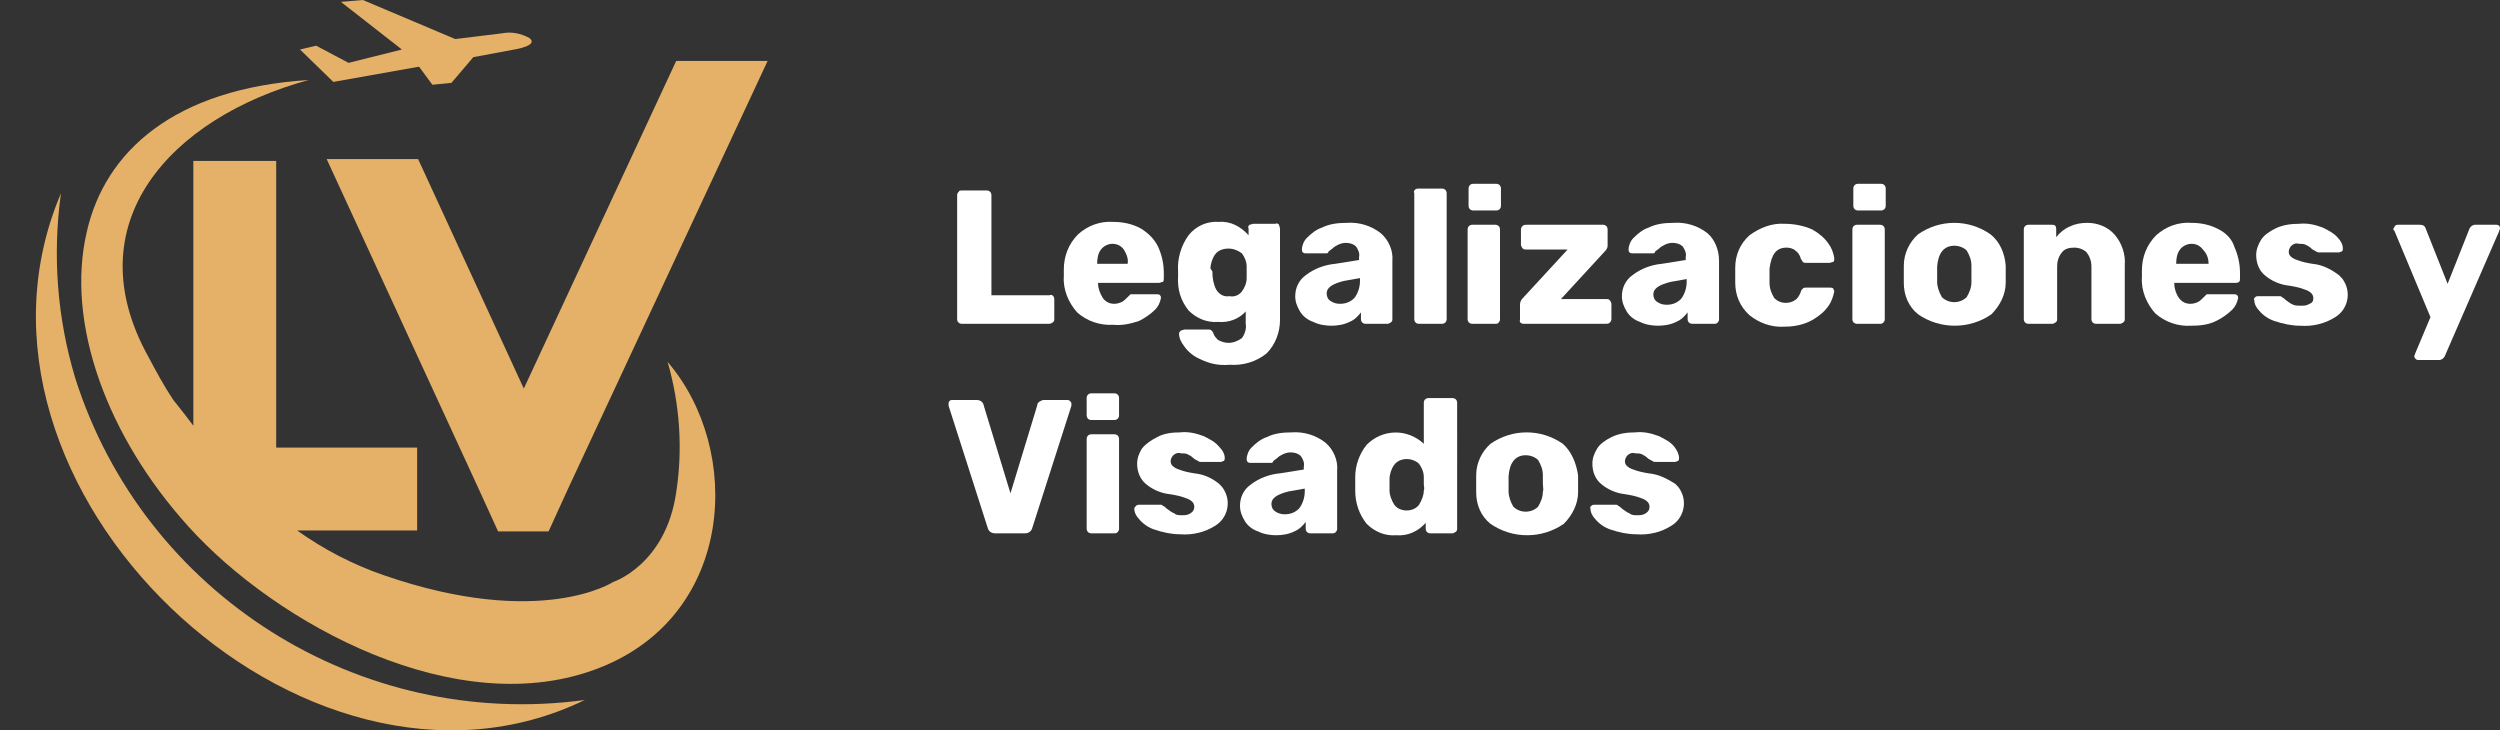<svg xmlns="http://www.w3.org/2000/svg" xmlns:xlink="http://www.w3.org/1999/xlink" id="Grupo_42" x="0px" y="0px" viewBox="0 0 262.5 76.7" style="enable-background:new 0 0 262.5 76.7;" xml:space="preserve"><rect x="0" y="0" width="262.5" height="76.7" fill="#333333" stroke="none"/><style type="text/css">	.st0{clip-path:url(#SVGID_00000122686940576514758580000012360840155080091553_);}	.st1{fill:#FFFFFF;}	.st2{fill:#E5B168;}</style><g>	<defs>		<rect id="SVGID_1_" width="262.5" height="76.7"></rect>	</defs>	<clipPath id="SVGID_00000114781198521688612210000005468098912750787258_">		<use xlink:href="#SVGID_1_" style="overflow:visible;"></use>	</clipPath>	<g id="Grupo_41" style="clip-path:url(#SVGID_00000114781198521688612210000005468098912750787258_);">		<path id="Trazado_10" class="st1" d="M101,34h9.2c0.1,0,0.3-0.1,0.4-0.2c0.1-0.1,0.1-0.2,0.1-0.3v-2c0-0.1,0-0.3-0.1-0.4   c-0.1-0.1-0.2-0.2-0.4-0.1h-6.1V20.5c0-0.3-0.2-0.5-0.5-0.5c0,0,0,0,0,0H101c-0.1,0-0.3,0-0.3,0.1c-0.1,0.1-0.2,0.2-0.2,0.4v13   C100.5,33.8,100.7,34,101,34"></path>		<path id="Trazado_11" class="st1" d="M119.6,33.7c0.6-0.3,1.2-0.7,1.7-1.2c0.3-0.3,0.5-0.7,0.6-1.2c0-0.1,0-0.2-0.1-0.3   c-0.1-0.1-0.2-0.1-0.3-0.1h-2.5c-0.1,0-0.2,0-0.3,0c-0.1,0.1-0.2,0.2-0.3,0.3c-0.2,0.2-0.4,0.4-0.6,0.5c-0.2,0.1-0.5,0.2-0.8,0.2   c-0.5,0-0.9-0.2-1.2-0.6c-0.3-0.5-0.5-1-0.5-1.5v-0.1h6.4c0.1,0,0.3-0.1,0.4-0.1c0.1-0.1,0.1-0.2,0.1-0.4v-0.5   c0-1-0.2-1.9-0.6-2.8c-0.4-0.8-1-1.4-1.8-1.9c-0.9-0.5-1.9-0.7-2.9-0.7c-1.4-0.1-2.7,0.4-3.7,1.3c-1,1-1.5,2.3-1.5,3.7v0.7   c-0.1,1.4,0.5,2.8,1.4,3.8c1,0.9,2.4,1.4,3.8,1.3C117.8,34.2,118.7,34,119.6,33.7 M115.2,27.7c0-0.6,0.1-1.1,0.4-1.5   c0.3-0.4,0.8-0.6,1.2-0.6c0.5,0,0.9,0.2,1.2,0.6c0.3,0.5,0.5,1,0.4,1.5v0L115.2,27.7L115.2,27.7z"></path>		<path id="Trazado_12" class="st1" d="M124.8,32.6c0.8,0.8,1.9,1.3,3.1,1.2c1.1,0.1,2.2-0.3,2.9-1.1V34c0.1,0.5-0.1,1.1-0.4,1.5   c-0.4,0.3-0.9,0.5-1.4,0.5c-0.4,0-0.7-0.1-1.1-0.3c-0.2-0.2-0.4-0.4-0.5-0.7c0-0.1-0.1-0.2-0.2-0.3c-0.1-0.1-0.2-0.1-0.3-0.1h-2.5   c-0.1,0-0.3,0.1-0.4,0.1c-0.1,0.1-0.2,0.2-0.2,0.3c0,0.5,0.2,0.9,0.5,1.3c0.4,0.6,1,1.1,1.7,1.4c1,0.5,2,0.7,3.1,0.6   c1.4,0.1,2.8-0.3,3.9-1.2c0.9-0.9,1.4-2.2,1.4-3.5v-9.6c0-0.1-0.1-0.3-0.1-0.4c-0.1-0.1-0.2-0.2-0.4-0.1h-2.3   c-0.1,0-0.3,0.1-0.4,0.1c-0.1,0.1-0.2,0.2-0.1,0.4v0.7c-0.8-0.9-1.9-1.5-3.1-1.4c-1.2-0.1-2.4,0.4-3.2,1.4   c-0.8,1.1-1.2,2.5-1.1,3.8l0,0.5C123.6,30.4,124,31.6,124.8,32.6 M127.1,28.2c0-0.5,0.2-1.1,0.5-1.5c0.3-0.4,0.8-0.6,1.4-0.6   c0.5,0,1,0.2,1.4,0.5c0.3,0.4,0.5,0.9,0.5,1.4c0,0.2,0,0.4,0,0.6c0,0.2,0,0.4,0,0.6c0,0.5-0.2,1-0.5,1.4c-0.3,0.4-0.8,0.6-1.3,0.5   c-0.6,0.1-1.1-0.2-1.4-0.7c-0.3-0.6-0.4-1.2-0.4-1.9L127.1,28.2z"></path>		<path id="Trazado_13" class="st1" d="M142.9,32.8v0.7c0,0.3,0.2,0.5,0.5,0.5h2.3c0.1,0,0.3-0.1,0.4-0.2c0.1-0.1,0.1-0.2,0.1-0.3   v-6.1c0.1-1.1-0.4-2.2-1.2-2.9c-1-0.8-2.3-1.2-3.6-1.1c-0.9,0-1.8,0.1-2.6,0.5c-0.6,0.2-1.1,0.6-1.6,1.1c-0.3,0.3-0.5,0.8-0.5,1.2   c0,0.1,0,0.2,0.1,0.3c0.1,0.1,0.2,0.1,0.3,0.1h2.2c0.1,0,0.2-0.1,0.2-0.2c0.1-0.1,0.3-0.2,0.4-0.3c0.2-0.2,0.4-0.3,0.6-0.4   c0.2-0.1,0.5-0.2,0.8-0.2c0.4,0,0.8,0.1,1.1,0.4c0.2,0.3,0.4,0.7,0.3,1.1v0.3l-2.5,0.4c-1.1,0.1-2.2,0.5-3.1,1.2   c-0.7,0.5-1.1,1.3-1.1,2.2c0,0.6,0.2,1.1,0.5,1.6c0.3,0.5,0.8,0.9,1.4,1.1c0.6,0.3,1.3,0.4,1.9,0.4c0.6,0,1.3-0.1,1.9-0.4   C142.2,33.6,142.6,33.2,142.9,32.8 M140.7,31.9c-0.4,0-0.7-0.1-1-0.3c-0.3-0.2-0.4-0.5-0.4-0.8c0-0.6,0.6-1,1.8-1.3l1.7-0.3v0.3   c0,0.6-0.2,1.3-0.6,1.8C141.8,31.7,141.3,31.9,140.7,31.9"></path>		<path id="Trazado_14" class="st1" d="M149,34h2.4c0.3,0,0.5-0.2,0.5-0.5c0,0,0,0,0,0V20.3c0-0.3-0.2-0.5-0.5-0.5c0,0,0,0,0,0H149   c-0.1,0-0.3,0-0.4,0.1c-0.1,0.1-0.2,0.2-0.1,0.4v13.2C148.5,33.8,148.7,34,149,34"></path>		<path id="Trazado_15" class="st1" d="M154.7,22.1h2.4c0.3,0,0.5-0.2,0.5-0.5c0,0,0,0,0,0v-1.8c0-0.3-0.2-0.5-0.5-0.5c0,0,0,0,0,0   h-2.4c-0.3,0-0.5,0.2-0.5,0.5c0,0,0,0,0,0v1.8C154.2,21.9,154.4,22.1,154.7,22.1C154.6,22.1,154.7,22.1,154.7,22.1"></path>		<path id="Trazado_16" class="st1" d="M157.4,33.8c0.1-0.1,0.1-0.2,0.1-0.3v-9.4c0-0.3-0.2-0.5-0.5-0.5c0,0,0,0,0,0h-2.4   c-0.3,0-0.5,0.2-0.5,0.5c0,0,0,0,0,0v9.4c0,0.3,0.2,0.5,0.5,0.5c0,0,0,0,0,0h2.4C157.2,34,157.3,34,157.4,33.8"></path>		<path id="Trazado_17" class="st1" d="M160,34h8.6c0.1,0,0.3,0,0.4-0.1c0.1-0.1,0.2-0.2,0.2-0.4v-1.6c0-0.1-0.1-0.3-0.2-0.4   c-0.1-0.1-0.2-0.1-0.4-0.1h-4.7l4.6-5c0.2-0.2,0.3-0.4,0.3-0.6v-1.7c0-0.3-0.2-0.5-0.5-0.5c0,0,0,0,0,0h-8c-0.1,0-0.3,0-0.4,0.1   c-0.1,0.1-0.2,0.2-0.2,0.4v1.6c0,0.1,0.1,0.3,0.2,0.4c0.1,0.1,0.2,0.1,0.4,0.1h4.3l-4.7,5.1c-0.2,0.2-0.3,0.4-0.3,0.7v1.6   C159.5,33.8,159.7,34,160,34"></path>		<path id="Trazado_18" class="st1" d="M175.7,23.4c-0.9,0-1.8,0.1-2.6,0.5c-0.6,0.2-1.1,0.6-1.6,1.1c-0.3,0.3-0.5,0.8-0.5,1.2   c0,0.1,0,0.2,0.1,0.3c0.1,0.1,0.2,0.1,0.3,0.1h2.2c0.1,0,0.2-0.1,0.2-0.2c0.1-0.1,0.3-0.2,0.4-0.3c0.2-0.2,0.4-0.3,0.6-0.4   c0.2-0.1,0.5-0.2,0.8-0.2c0.4,0,0.8,0.1,1.1,0.4c0.2,0.3,0.4,0.7,0.3,1.1v0.3l-2.5,0.4c-1.1,0.1-2.2,0.5-3.1,1.2   c-0.7,0.5-1.1,1.3-1.1,2.2c0,0.6,0.2,1.1,0.5,1.6c0.3,0.5,0.8,0.9,1.4,1.1c0.6,0.3,1.3,0.4,1.9,0.4c0.6,0,1.3-0.1,1.9-0.4   c0.5-0.2,0.9-0.6,1.2-1v0.7c0,0.3,0.2,0.5,0.5,0.5h2.3c0.1,0,0.3,0,0.4-0.2c0.1-0.1,0.1-0.2,0.1-0.3v-6.1c0-1.1-0.4-2.2-1.2-2.9   C178.3,23.7,177,23.3,175.7,23.4 M177.1,29.6c0,0.6-0.2,1.3-0.6,1.8c-0.4,0.4-0.9,0.6-1.5,0.6c-0.4,0-0.7-0.1-1-0.3   c-0.3-0.2-0.4-0.5-0.4-0.8c0-0.6,0.6-1,1.8-1.3l1.7-0.3V29.6z"></path>		<path id="Trazado_19" class="st1" d="M187.6,26c0.3,0,0.7,0.1,0.9,0.3c0.3,0.2,0.5,0.5,0.6,0.9c0.1,0.1,0.1,0.2,0.2,0.3   c0.1,0.1,0.2,0.1,0.3,0.1h2.5c0.1,0,0.3-0.1,0.4-0.1c0.1-0.1,0.1-0.2,0.1-0.4c-0.1-0.6-0.3-1.1-0.6-1.5c-0.4-0.6-1-1.1-1.7-1.5   c-0.9-0.4-1.9-0.6-2.9-0.6c-1.3-0.1-2.6,0.4-3.7,1.2c-1,0.9-1.5,2.1-1.5,3.4l0,0.8l0,0.8c0,1.3,0.5,2.5,1.5,3.4   c1,0.8,2.3,1.3,3.7,1.2c1,0,2-0.2,2.9-0.7c0.7-0.4,1.3-0.9,1.7-1.5c0.3-0.4,0.5-1,0.6-1.5c0-0.1-0.1-0.2-0.1-0.3   c-0.1-0.1-0.2-0.1-0.4-0.1h-2.5c-0.1,0-0.2,0-0.3,0.1c-0.1,0.1-0.2,0.2-0.2,0.3c-0.1,0.3-0.3,0.7-0.6,0.9c-0.3,0.2-0.6,0.3-1,0.3   c-0.5,0-0.9-0.2-1.2-0.5c-0.3-0.5-0.5-1-0.5-1.6l0-0.7l0-0.8C186,26.7,186.5,26,187.6,26"></path>		<path id="Trazado_20" class="st1" d="M197.5,19.3h-2.4c-0.3,0-0.5,0.2-0.5,0.5c0,0,0,0,0,0v1.8c0,0.3,0.2,0.5,0.5,0.5c0,0,0,0,0,0   h2.4c0.3,0,0.5-0.2,0.5-0.5c0,0,0,0,0,0v-1.8C198,19.5,197.8,19.3,197.5,19.3C197.5,19.3,197.5,19.3,197.5,19.3"></path>		<path id="Trazado_21" class="st1" d="M197.4,23.6h-2.4c-0.3,0-0.5,0.2-0.5,0.5c0,0,0,0,0,0v9.4c0,0.3,0.2,0.5,0.5,0.5c0,0,0,0,0,0   h2.4c0.1,0,0.3,0,0.4-0.2c0.1-0.1,0.1-0.2,0.1-0.3v-9.4C197.9,23.8,197.7,23.6,197.4,23.6C197.5,23.6,197.5,23.6,197.4,23.6"></path>		<path id="Trazado_22" class="st1" d="M209,24.6c-2.3-1.6-5.3-1.6-7.6,0c-0.9,0.8-1.5,2-1.5,3.3c0,0.2,0,0.5,0,0.9s0,0.7,0,0.9   c0,1.3,0.5,2.5,1.5,3.3c2.3,1.6,5.4,1.6,7.7,0c0.9-0.9,1.5-2.1,1.5-3.3c0-0.2,0-0.5,0-0.9s0-0.7,0-0.9   C210.5,26.6,210,25.4,209,24.6 M207,29.6c0,0.6-0.2,1.1-0.5,1.6c-0.7,0.7-1.9,0.7-2.6,0c-0.3-0.5-0.5-1.1-0.5-1.6l0-0.8l0-0.8   c0.1-1.4,0.7-2.2,1.8-2.2c0.5,0,1,0.2,1.3,0.5c0.3,0.5,0.5,1,0.5,1.6c0,0.1,0,0.4,0,0.8S207,29.5,207,29.6"></path>		<path id="Trazado_23" class="st1" d="M219.2,23.4c-0.7,0-1.3,0.1-1.9,0.4c-0.5,0.2-1,0.6-1.4,1.1v-0.8c0-0.1,0-0.3-0.1-0.4   c-0.1-0.1-0.2-0.1-0.4-0.1H213c-0.3,0-0.5,0.2-0.5,0.5c0,0,0,0,0,0v9.4c0,0.3,0.2,0.5,0.5,0.5c0,0,0,0,0,0h2.5   c0.1,0,0.3-0.1,0.4-0.2c0.1-0.1,0.1-0.2,0.1-0.3V28c0-0.5,0.1-1,0.5-1.5c0.3-0.4,0.8-0.5,1.3-0.5c0.5,0,1,0.2,1.3,0.5   c0.3,0.4,0.5,0.9,0.5,1.5v5.5c0,0.3,0.2,0.5,0.5,0.5h2.5c0.1,0,0.3-0.1,0.4-0.2c0.1-0.1,0.1-0.2,0.1-0.3v-5.6   c0.1-1.2-0.3-2.4-1.1-3.3C221.3,23.8,220.2,23.4,219.2,23.4"></path>		<path id="Trazado_24" class="st1" d="M233,24.1c-0.9-0.5-1.9-0.7-2.9-0.7c-1.4-0.1-2.7,0.4-3.7,1.3c-1,1-1.5,2.3-1.5,3.7v0.7   c-0.1,1.4,0.5,2.8,1.4,3.8c1,0.9,2.4,1.4,3.8,1.3c0.9,0,1.8-0.1,2.6-0.5c0.6-0.3,1.2-0.7,1.7-1.2c0.3-0.3,0.5-0.7,0.6-1.2   c0-0.1,0-0.2-0.1-0.3c-0.1-0.1-0.2-0.1-0.3-0.1h-2.5c-0.1,0-0.2,0-0.4,0c-0.1,0.1-0.2,0.2-0.3,0.3c-0.2,0.2-0.4,0.4-0.6,0.5   c-0.2,0.1-0.5,0.2-0.8,0.2c-0.5,0-0.9-0.2-1.2-0.6c-0.3-0.4-0.5-1-0.5-1.5v-0.1h6.4c0.1,0,0.3,0,0.4-0.1c0.1-0.1,0.1-0.2,0.1-0.4   v-0.5c0-1-0.2-1.9-0.6-2.8C234.4,25.2,233.8,24.5,233,24.1 M231.9,27.7h-3.4v0c0-0.6,0.1-1.1,0.4-1.5c0.3-0.4,0.8-0.6,1.2-0.6   c0.5,0,0.9,0.2,1.2,0.6C231.7,26.6,231.9,27.1,231.9,27.7L231.9,27.7z"></path>		<path id="Trazado_25" class="st1" d="M242.8,27.7c-0.6-0.1-1.1-0.2-1.6-0.4c-0.3-0.1-0.5-0.2-0.7-0.4c-0.3-0.3-0.2-0.8,0.1-1.1   c0,0,0,0,0,0c0.2-0.2,0.5-0.3,0.8-0.2c0.3,0,0.5,0,0.7,0.1c0.2,0.1,0.4,0.2,0.6,0.4c0.1,0.1,0.3,0.2,0.5,0.3   c0.1,0.1,0.2,0.1,0.3,0.1h2.1c0.1,0,0.2-0.1,0.3-0.1c0.1-0.1,0.1-0.2,0.1-0.3c0-0.4-0.2-0.8-0.5-1.1c-0.4-0.5-1-0.8-1.6-1.1   c-0.8-0.3-1.6-0.5-2.5-0.4c-0.8,0-1.7,0.1-2.5,0.5c-0.6,0.3-1.2,0.7-1.5,1.2c-0.3,0.5-0.5,1-0.5,1.6c0,0.8,0.3,1.6,0.9,2.1   c0.7,0.6,1.6,1,2.6,1.1c0.6,0.1,1.1,0.2,1.6,0.4c0.3,0.1,0.5,0.2,0.7,0.4c0.1,0.1,0.2,0.3,0.2,0.5c0,0.3-0.1,0.5-0.4,0.6   c-0.3,0.2-0.6,0.2-0.9,0.2c-0.3,0-0.6,0-0.8-0.1c-0.3-0.1-0.5-0.3-0.8-0.5c-0.1-0.1-0.2-0.2-0.4-0.3c-0.1-0.1-0.1-0.1-0.2-0.1   h-2.3c-0.1,0-0.2,0-0.3,0.1c-0.1,0.1-0.2,0.2-0.1,0.3c0,0.4,0.2,0.8,0.5,1.1c0.4,0.5,1,0.9,1.6,1.1c0.9,0.3,1.8,0.5,2.7,0.5   c1.3,0.1,2.6-0.2,3.7-0.9c1.3-0.8,1.7-2.5,0.9-3.8c-0.1-0.2-0.3-0.4-0.5-0.6C244.8,28.3,243.9,27.8,242.8,27.7"></path>		<path id="Trazado_26" class="st1" d="M262.4,23.7c-0.1-0.1-0.2-0.1-0.3-0.1h-2.2c-0.3,0-0.5,0.2-0.6,0.4l-2.3,5.8l-2.3-5.8   c-0.1-0.3-0.3-0.4-0.6-0.4h-2.3c-0.1,0-0.2,0-0.3,0.1c-0.1,0.1-0.1,0.2-0.2,0.3c0,0.1,0,0.2,0.1,0.2l3.8,9.1l-1.6,3.8   c0,0.1-0.1,0.2-0.1,0.3c0,0.2,0.2,0.4,0.4,0.4c0,0,0,0,0,0h2.2c0.3,0,0.5-0.2,0.6-0.4l5.7-13.1c0-0.1,0.1-0.2,0.1-0.3   C262.5,23.9,262.5,23.8,262.4,23.7"></path>		<path id="Trazado_27" class="st1" d="M112.1,42h-2.5c-0.2,0-0.3,0.1-0.5,0.2c-0.1,0.1-0.2,0.2-0.2,0.4l-2.8,9.2l-2.8-9.2   c0-0.1-0.1-0.3-0.2-0.4c-0.1-0.1-0.3-0.2-0.5-0.2H100c-0.1,0-0.2,0-0.3,0.1c-0.1,0.1-0.1,0.2-0.1,0.3l0,0.2l4.1,12.8   c0.1,0.4,0.4,0.6,0.8,0.6h3.1c0.4,0,0.7-0.2,0.8-0.6l4.1-12.8l0-0.2C112.5,42.2,112.3,42,112.1,42"></path>		<path id="Trazado_28" class="st1" d="M117,45.6h-2.4c-0.3,0-0.5,0.2-0.5,0.5c0,0,0,0,0,0v9.4c0,0.3,0.2,0.5,0.5,0.5c0,0,0,0,0,0   h2.4c0.1,0,0.3,0,0.4-0.2c0.1-0.1,0.1-0.2,0.1-0.3v-9.4C117.5,45.8,117.3,45.6,117,45.6C117,45.6,117,45.6,117,45.6"></path>		<path id="Trazado_29" class="st1" d="M117,41.3h-2.4c-0.3,0-0.5,0.2-0.5,0.5c0,0,0,0,0,0v1.8c0,0.3,0.2,0.5,0.5,0.5c0,0,0,0,0,0   h2.4c0.3,0,0.5-0.2,0.5-0.5c0,0,0,0,0,0v-1.8C117.5,41.5,117.3,41.3,117,41.3C117,41.3,117,41.3,117,41.3"></path>		<path id="Trazado_30" class="st1" d="M125.4,49.7c-0.6-0.1-1.1-0.2-1.6-0.4c-0.3-0.1-0.5-0.2-0.7-0.4c-0.3-0.3-0.2-0.8,0.1-1.1   c0,0,0,0,0,0c0.2-0.2,0.5-0.3,0.8-0.2c0.3,0,0.5,0,0.7,0.1c0.2,0.1,0.4,0.2,0.6,0.4c0.1,0.1,0.3,0.2,0.5,0.3   c0.1,0.1,0.2,0.1,0.3,0.1h2.1c0.1,0,0.2-0.1,0.3-0.1c0.1-0.1,0.1-0.2,0.1-0.3c0-0.4-0.2-0.8-0.6-1.2c-0.4-0.5-1-0.8-1.6-1.1   c-0.8-0.3-1.6-0.5-2.5-0.4c-0.8,0-1.7,0.1-2.4,0.5c-0.6,0.3-1.2,0.7-1.6,1.2c-0.3,0.5-0.5,1-0.5,1.6c0,0.8,0.3,1.6,0.9,2.1   c0.7,0.6,1.6,1,2.6,1.1c0.6,0.1,1.1,0.2,1.6,0.4c0.3,0.1,0.5,0.2,0.7,0.4c0.1,0.1,0.2,0.3,0.2,0.5c0,0.3-0.1,0.5-0.4,0.7   c-0.3,0.2-0.6,0.2-0.9,0.2c-0.3,0-0.6,0-0.8-0.2c-0.3-0.1-0.5-0.3-0.8-0.5c-0.1-0.1-0.2-0.2-0.4-0.3c-0.1-0.1-0.1-0.1-0.2-0.1   h-2.3c-0.1,0-0.2,0-0.3,0.1c-0.1,0.1-0.2,0.2-0.2,0.3c0,0.4,0.2,0.8,0.5,1.1c0.4,0.5,1,0.9,1.6,1.1c0.9,0.3,1.8,0.5,2.7,0.5   c1.3,0.1,2.6-0.2,3.7-0.9c1.3-0.8,1.7-2.5,0.9-3.8c-0.1-0.2-0.3-0.4-0.5-0.6C127.4,50.3,126.5,49.8,125.4,49.7"></path>		<path id="Trazado_31" class="st1" d="M135.6,45.4c-0.9,0-1.8,0.1-2.6,0.5c-0.6,0.2-1.1,0.6-1.6,1.1c-0.3,0.3-0.5,0.8-0.5,1.2   c0,0.1,0,0.2,0.1,0.3c0.1,0.1,0.2,0.1,0.3,0.1h2.2c0.1,0,0.2-0.1,0.2-0.2c0.1-0.1,0.3-0.2,0.4-0.3c0.2-0.2,0.4-0.3,0.6-0.4   c0.2-0.1,0.5-0.2,0.8-0.2c0.4,0,0.8,0.1,1.1,0.4c0.2,0.3,0.4,0.7,0.3,1.1v0.3l-2.5,0.4c-1.1,0.1-2.2,0.5-3.1,1.2   c-0.7,0.5-1.1,1.3-1.1,2.2c0,0.6,0.2,1.1,0.5,1.6c0.3,0.5,0.8,0.9,1.4,1.1c0.6,0.3,1.3,0.4,1.9,0.4c0.6,0,1.3-0.1,1.9-0.4   c0.5-0.2,0.9-0.6,1.2-1v0.7c0,0.3,0.2,0.5,0.5,0.5h2.3c0.1,0,0.3,0,0.4-0.2c0.1-0.1,0.1-0.2,0.1-0.3v-6.1c0.1-1.1-0.4-2.2-1.2-2.9   C138.2,45.7,136.9,45.3,135.6,45.4 M137,51.6c0,0.6-0.2,1.3-0.6,1.8c-0.4,0.4-0.9,0.6-1.5,0.6c-0.4,0-0.7-0.1-1-0.3   c-0.3-0.2-0.4-0.5-0.4-0.8c0-0.6,0.6-1,1.8-1.3l1.7-0.3L137,51.6z"></path>		<path id="Trazado_32" class="st1" d="M152.5,41.8H150c-0.3,0-0.5,0.2-0.5,0.5c0,0,0,0,0,0v4.3c-1.7-1.6-4.3-1.6-6,0.1   c-0.8,1-1.2,2.2-1.2,3.4l0,0.7l0,0.7c0,1.3,0.4,2.5,1.2,3.5c0.8,0.8,1.9,1.3,3.1,1.2c1.2,0.1,2.3-0.4,3.1-1.3v0.6   c0,0.3,0.2,0.5,0.5,0.5h2.3c0.1,0,0.3-0.1,0.4-0.2c0.1-0.1,0.1-0.2,0.1-0.3V42.3C153,42,152.8,41.8,152.5,41.8   C152.5,41.8,152.5,41.8,152.5,41.8 M149.5,51.5c0,0.5-0.2,1-0.5,1.5c-0.3,0.4-0.8,0.6-1.3,0.6c-0.5,0-1-0.2-1.3-0.6   c-0.3-0.5-0.5-1-0.5-1.5c0-0.1,0-0.3,0-0.6s0-0.5,0-0.6c0-0.5,0.2-1.1,0.5-1.5c0.3-0.4,0.8-0.6,1.3-0.6c0.5,0,1,0.2,1.3,0.5   c0.3,0.4,0.5,0.9,0.5,1.4c0,0.2,0,0.4,0,0.7S149.6,51.3,149.5,51.5"></path>		<path id="Trazado_33" class="st1" d="M164.1,46.6c-2.3-1.6-5.3-1.6-7.6,0c-0.9,0.8-1.5,2-1.5,3.3c0,0.2,0,0.5,0,0.9s0,0.7,0,0.9   c0,1.3,0.5,2.5,1.5,3.3c2.3,1.6,5.4,1.6,7.7,0c0.9-0.9,1.5-2.1,1.5-3.3c0-0.2,0-0.5,0-0.9s0-0.7,0-0.9   C165.5,48.6,165,47.4,164.1,46.6 M162,51.6c0,0.6-0.2,1.1-0.5,1.6c-0.7,0.7-1.9,0.7-2.6,0c-0.3-0.5-0.5-1.1-0.5-1.6l0-0.8l0-0.8   c0.1-1.4,0.7-2.2,1.8-2.2c0.5,0,1,0.2,1.3,0.5c0.3,0.5,0.5,1,0.5,1.6c0,0.1,0,0.4,0,0.8S162.1,51.5,162,51.6"></path>		<path id="Trazado_34" class="st1" d="M173.1,49.7c-0.6-0.1-1.1-0.2-1.6-0.4c-0.3-0.1-0.5-0.2-0.7-0.4c-0.3-0.3-0.2-0.8,0.1-1.1   c0,0,0,0,0,0c0.2-0.2,0.5-0.3,0.8-0.2c0.3,0,0.5,0,0.7,0.1c0.2,0.1,0.4,0.2,0.6,0.4c0.1,0.1,0.3,0.2,0.5,0.3   c0.1,0.1,0.2,0.1,0.3,0.1h2.1c0.1,0,0.2-0.1,0.3-0.1c0.1-0.1,0.1-0.2,0.1-0.3c0-0.4-0.2-0.8-0.5-1.2c-0.4-0.5-1-0.8-1.6-1.1   c-0.8-0.3-1.6-0.5-2.5-0.4c-0.8,0-1.7,0.1-2.5,0.5c-0.6,0.3-1.2,0.7-1.5,1.2c-0.3,0.5-0.5,1-0.5,1.6c0,0.8,0.3,1.6,0.9,2.1   c0.7,0.6,1.6,1,2.6,1.1c0.6,0.1,1.1,0.2,1.6,0.4c0.3,0.1,0.5,0.2,0.7,0.4c0.1,0.1,0.2,0.3,0.2,0.5c0,0.3-0.1,0.5-0.4,0.7   c-0.3,0.2-0.6,0.2-0.9,0.2c-0.3,0-0.6,0-0.8-0.2c-0.3-0.1-0.5-0.3-0.8-0.5c-0.1-0.1-0.2-0.2-0.4-0.3c-0.1-0.1-0.1-0.1-0.2-0.1   h-2.3c-0.1,0-0.2,0-0.3,0.1c-0.1,0.1-0.2,0.2-0.1,0.3c0,0.4,0.2,0.8,0.5,1.1c0.4,0.5,1,0.9,1.6,1.1c0.9,0.3,1.8,0.5,2.7,0.5   c1.3,0.1,2.6-0.2,3.7-0.9c1.3-0.8,1.7-2.5,0.9-3.8c-0.1-0.2-0.3-0.4-0.5-0.6C175.1,50.3,174.2,49.8,173.1,49.7"></path>		<path id="Trazado_35" class="st2" d="M7.9,39.7C6,33.4,5.5,26.8,6.4,20.3c-13.1,30.8,25.5,67.5,55,53.2   C37.7,76.7,15.1,62.4,7.9,39.7"></path>		<path id="Trazado_36" class="st2" d="M44,7l1.4,1.9l2-0.2L49.7,6L54,5.2c0,0,2.6-0.4,1.6-1.2c-0.9-0.5-1.9-0.7-2.9-0.5l-4.9,0.6   L38.1,0l-2.3,0.2l6.4,5l-5.6,1.4l-3.4-1.8l-1.7,0.4L35,8.6L44,7z"></path>		<path id="Trazado_37" class="st2" d="M70.1,38c1.3,4.5,1.6,9.2,0.9,13.7c-1.1,7.6-6.6,9.4-6.6,9.4s-7.6,5-24.1-0.7   c-3.2-1.1-6.3-2.7-9.1-4.7h12.6v-8.7H29V16.9h-8.7v27.8c-1.2-1.6-2.1-2.7-2.1-2.7c-1-1.5-1.8-3-2.6-4.5   c-7.8-14,2.2-25.1,16.8-29.1C18.3,9.3,11,15.9,9.1,24.4c-2.2,9.5,2.1,21.4,10.7,30.9C29,65.5,48.1,76,63,70.1   C77.2,64.5,78,47.2,70.1,38L70.1,38z"></path>		<path id="Trazado_38" class="st2" d="M43.9,16.7h-9.6l15.9,34.5l2.1,4.6h5.3l2.1-4.6L80.6,6.4H71l-16,34.4L43.9,16.7z"></path>	</g></g></svg>